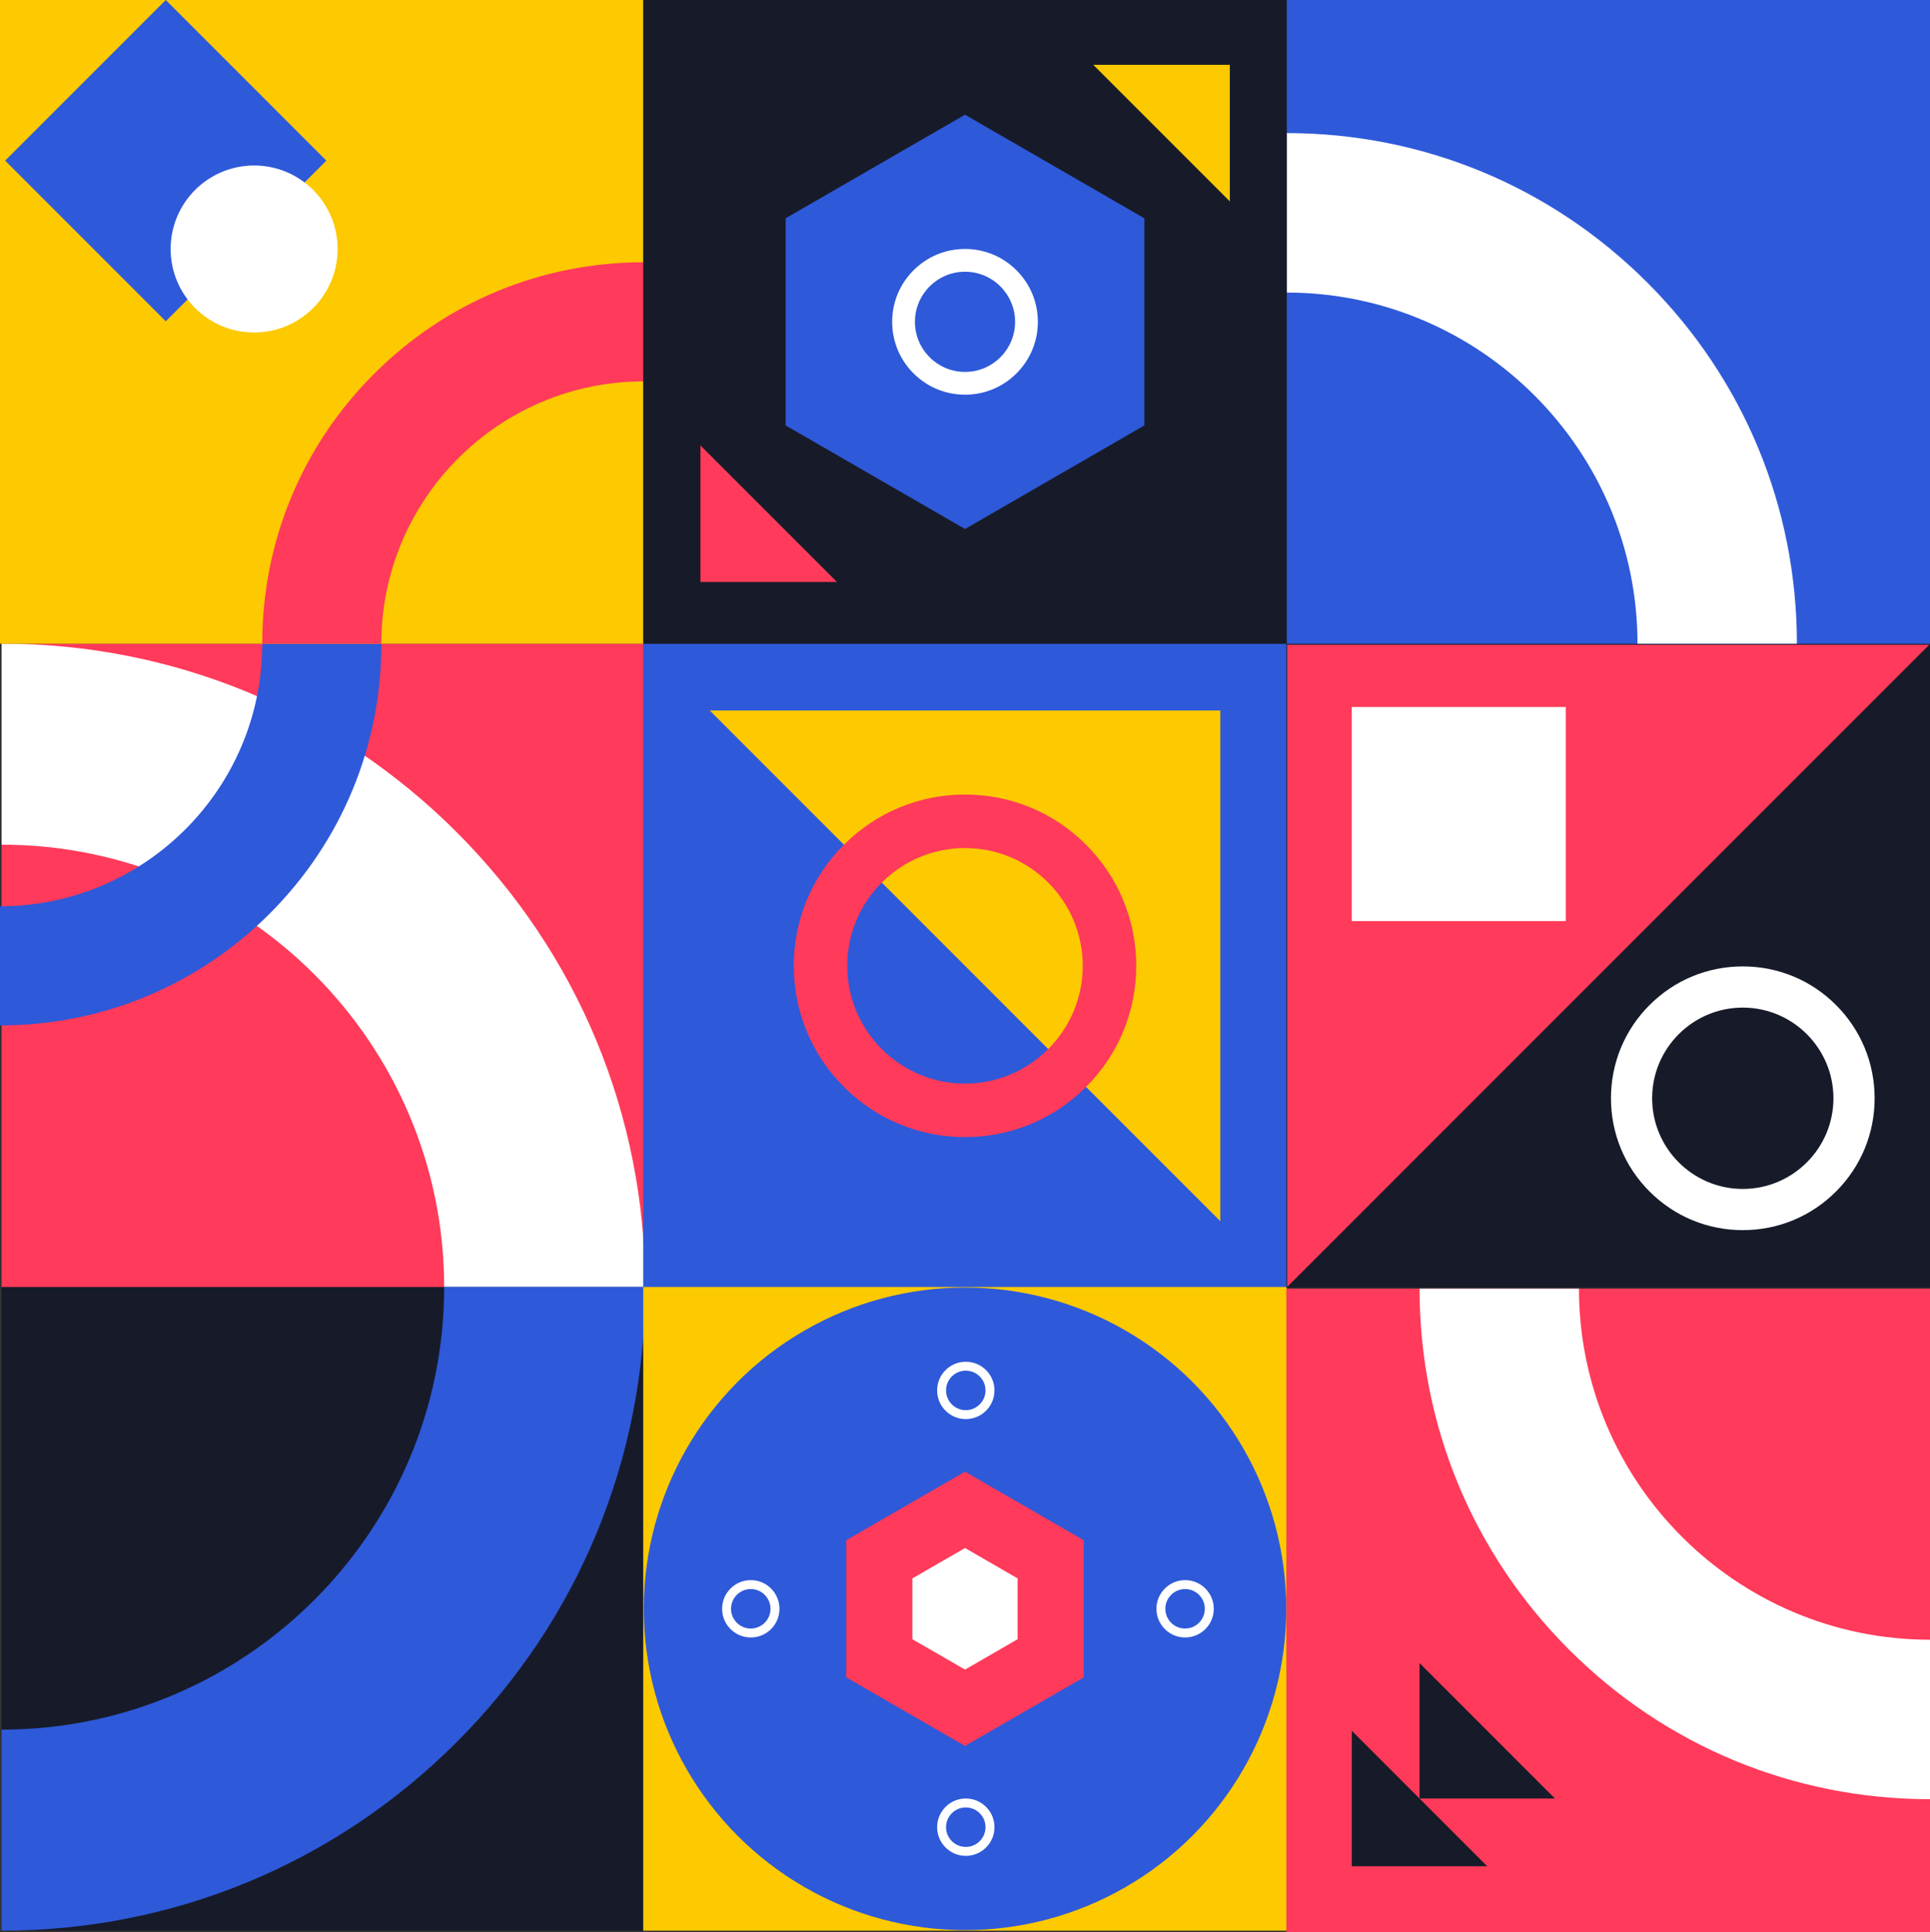 <?xml version="1.0" encoding="UTF-8"?>
<svg id="uuid-6e3d24d5-04f0-4dae-b35a-61c55b21c357" data-name="Layer 2" xmlns="http://www.w3.org/2000/svg" width="758.79" height="759.52" viewBox="0 0 758.79 759.52">
  <rect x="0" y="0" width="758.79" height="759.52" fill="#333333" stroke="none"/>
  <g id="uuid-a7e4c3d8-3002-4a63-a531-c8bd4320dfa0" data-name="Layer 1">
    <g>
      <rect x=".63" y="252.99" width="253.02" height="253.02" style="fill: #ff3a5a;"/>
      <path d="m179.54,327.1C131.75,279.31,68.21,252.99.63,252.99v79.02c95.94,0,174,78.05,174,174h79.02c0-67.58-26.32-131.12-74.11-178.91Z" style="fill: #fff;"/>
      <rect x=".63" y="505.86" width="253.02" height="253.02" style="fill: #171b29;"/>
      <path d="m179.54,684.77c47.79-47.79,74.11-111.33,74.11-178.91h-79.02c0,95.94-78.05,174-174,174v79.02c67.58,0,131.12-26.32,178.91-74.11Z" style="fill: #2e59d9;"/>
      <rect x="252.89" y="252.99" width="253.02" height="253.02" style="fill: #2e59d9;"/>
      <rect x="252.89" y="505.86" width="253.02" height="253.02" style="fill: #fdc900;"/>
      <polyline points="279.03 279.26 479.76 279.26 479.76 480" style="fill: #fdc900;"/>
      <path d="m379.4,446.95c-17.98,0-34.89-7-47.6-19.72-12.71-12.71-19.72-29.62-19.72-47.6s7-34.89,19.72-47.6c12.71-12.71,29.62-19.72,47.6-19.72s34.89,7,47.6,19.72c12.71,12.71,19.72,29.62,19.72,47.6s-7,34.89-19.72,47.6c-12.71,12.71-29.62,19.72-47.6,19.72Zm0-113.61c-25.53,0-46.29,20.77-46.29,46.29s20.77,46.29,46.29,46.29,46.29-20.77,46.29-46.29-20.77-46.29-46.29-46.29Z" style="fill: #ff3a5a;"/>
      <path d="m149.92,253.13h0s-46.82,0-46.82,0h0c0,56.85-46.25,103.1-103.1,103.1v46.82c40.05,0,77.69-15.59,106.01-43.91,28.32-28.32,43.91-65.96,43.91-106.01Z" style="fill: #2e59d9;"/>
      <circle cx="379.4" cy="632.37" r="126.29" style="fill: #2e59d9;"/>
      <polygon points="426.08 659.32 426.08 605.41 379.4 578.46 332.71 605.41 332.71 659.32 379.4 686.27 426.08 659.32" style="fill: #ff3a5a;"/>
      <polygon points="400.09 644.31 400.09 620.42 379.4 608.47 358.7 620.42 358.7 644.31 379.4 656.26 400.09 644.31" style="fill: #fff;"/>
      <rect x="0" y="0" width="253.02" height="253.02" style="fill: #fdc900;"/>
      <g>
        <rect x="505.77" y="253.13" width="253.02" height="253.02" style="fill: #171b29;"/>
        <polyline points="506.06 505.86 506.06 253.42 758.5 253.42" style="fill: #ff3a5a;"/>
        <path d="m685.19,483.52c-13.84,0-26.86-5.39-36.65-15.18-9.79-9.79-15.18-22.8-15.18-36.65s5.39-26.86,15.18-36.65c9.79-9.79,22.8-15.18,36.65-15.18s26.86,5.39,36.65,15.18c9.79,9.79,15.18,22.8,15.18,36.65s-5.39,26.86-15.18,36.65c-9.79,9.79-22.8,15.18-36.65,15.18Zm0-87.47c-19.65,0-35.64,15.99-35.64,35.64s15.99,35.64,35.64,35.64,35.64-15.99,35.64-35.64-15.99-35.64-35.64-35.64Z" style="fill: #fff;"/>
        <rect x="531.44" y="277.88" width="84.16" height="84.16" transform="translate(1147.04 639.93) rotate(180)" style="fill: #fff;"/>
      </g>
      <path d="m103.1,253.01h0s46.82,0,46.82,0h0c0-56.85,46.25-103.1,103.1-103.1v-46.82c-40.05,0-77.69,15.59-106.01,43.91-28.32,28.32-43.91,65.96-43.91,106.01Z" style="fill: #ff3a5a;"/>
      <rect x="505.77" y="0" width="253.02" height="253.02" transform="translate(1264.57 253.02) rotate(-180)" style="fill: #2e59d9;"/>
      <path d="m706.47,253.01h0s-62.68,0-62.68,0h0c0-76.1-61.91-138.02-138.02-138.02v-62.68c53.61,0,104.01,20.88,141.91,58.78,37.91,37.91,58.78,88.3,58.78,141.91Z" style="fill: #fff;"/>
      <rect x="505.77" y="506.5" width="253.02" height="253.02" style="fill: #ff3a5a;"/>
      <path d="m558.1,506.5h0s62.68,0,62.68,0h0c0,76.1,61.91,138.02,138.02,138.02v62.68c-53.61,0-104.01-20.88-141.91-58.78-37.91-37.91-58.78-88.3-58.78-141.91Z" style="fill: #fff;"/>
      <rect x="20.53" y="18.49" width="89.29" height="89.29" transform="translate(63.73 -27.59) rotate(45)" style="fill: #2e59d9;"/>
      <circle cx="99.91" cy="97.87" r="32.82" style="fill: #fff;"/>
      <path d="m387.68,710.23c2.13,2.13,3.3,4.96,3.3,7.97s-1.17,5.84-3.3,7.97-4.96,3.3-7.97,3.3-5.84-1.17-7.97-3.3c-2.13-2.13-3.3-4.96-3.3-7.97s1.17-5.84,3.3-7.97c2.13-2.13,4.96-3.3,7.97-3.3s5.84,1.17,7.97,3.3Zm-.22,7.97c0-4.28-3.48-7.76-7.76-7.76s-7.76,3.48-7.76,7.76,3.48,7.76,7.76,7.76,7.76-3.48,7.76-7.76Z" style="fill: #fff;"/>
      <path d="m387.68,538.55c2.13,2.13,3.3,4.96,3.3,7.97s-1.17,5.84-3.3,7.97c-2.13,2.13-4.96,3.3-7.97,3.3s-5.84-1.17-7.97-3.3c-2.13-2.13-3.3-4.96-3.3-7.97s1.17-5.84,3.3-7.97c2.13-2.13,4.96-3.3,7.97-3.3s5.84,1.17,7.97,3.3Zm-.22,7.97c0-4.28-3.48-7.76-7.76-7.76s-7.76,3.48-7.76,7.76,3.48,7.76,7.76,7.76,7.76-3.48,7.76-7.76Z" style="fill: #fff;"/>
      <path d="m303.15,624.39c2.13,2.13,3.3,4.96,3.3,7.97s-1.17,5.84-3.3,7.97-4.96,3.3-7.97,3.3-5.84-1.17-7.97-3.3c-2.13-2.13-3.3-4.96-3.3-7.97s1.17-5.84,3.3-7.97c2.13-2.13,4.96-3.3,7.97-3.3s5.84,1.17,7.97,3.3Zm-.22,7.97c0-4.28-3.48-7.76-7.76-7.76s-7.76,3.48-7.76,7.76,3.48,7.76,7.76,7.76,7.76-3.48,7.76-7.76Z" style="fill: #fff;"/>
      <path d="m473.9,624.39c2.13,2.13,3.3,4.96,3.3,7.97s-1.17,5.84-3.3,7.97-4.96,3.3-7.97,3.3-5.84-1.17-7.97-3.3c-2.13-2.13-3.3-4.96-3.3-7.97s1.17-5.84,3.3-7.97c2.13-2.13,4.96-3.3,7.97-3.3s5.84,1.17,7.97,3.3Zm-.22,7.97c0-4.28-3.48-7.76-7.76-7.76s-7.76,3.48-7.76,7.76,3.48,7.76,7.76,7.76,7.76-3.48,7.76-7.76Z" style="fill: #fff;"/>
      <polyline points="584.71 733.55 531.48 733.55 531.48 680.32" style="fill: #171b29;"/>
      <polyline points="611.33 706.93 558.1 706.93 558.1 653.7" style="fill: #171b29;"/>
      <rect x="252.89" y="0" width="253.02" height="253.02" style="fill: #171b29;"/>
      <polygon points="449.91 167.22 449.91 85.8 379.4 45.09 308.88 85.8 308.88 167.22 379.4 207.93 449.91 167.22" style="fill: #2e59d9;"/>
      <polyline points="329.06 228.76 275.38 228.76 275.38 175.08" style="fill: #ff3a5a;"/>
      <polyline points="429.83 25.48 483.51 25.48 483.51 79.16" style="fill: #fdc900;"/>
      <path d="m379.4,155.14c-7.65,0-14.84-2.98-20.25-8.39-5.41-5.41-8.39-12.6-8.39-20.25s2.98-14.84,8.39-20.25c5.41-5.41,12.6-8.39,20.25-8.39s14.84,2.98,20.25,8.39c5.41,5.41,8.39,12.6,8.39,20.25s-2.98,14.84-8.39,20.25c-5.41,5.41-12.6,8.39-20.25,8.39Zm0-48.33c-10.86,0-19.69,8.83-19.69,19.69s8.83,19.69,19.69,19.69,19.69-8.83,19.69-19.69-8.83-19.69-19.69-19.69Z" style="fill: #fff;"/>
    </g>
  </g>
</svg>